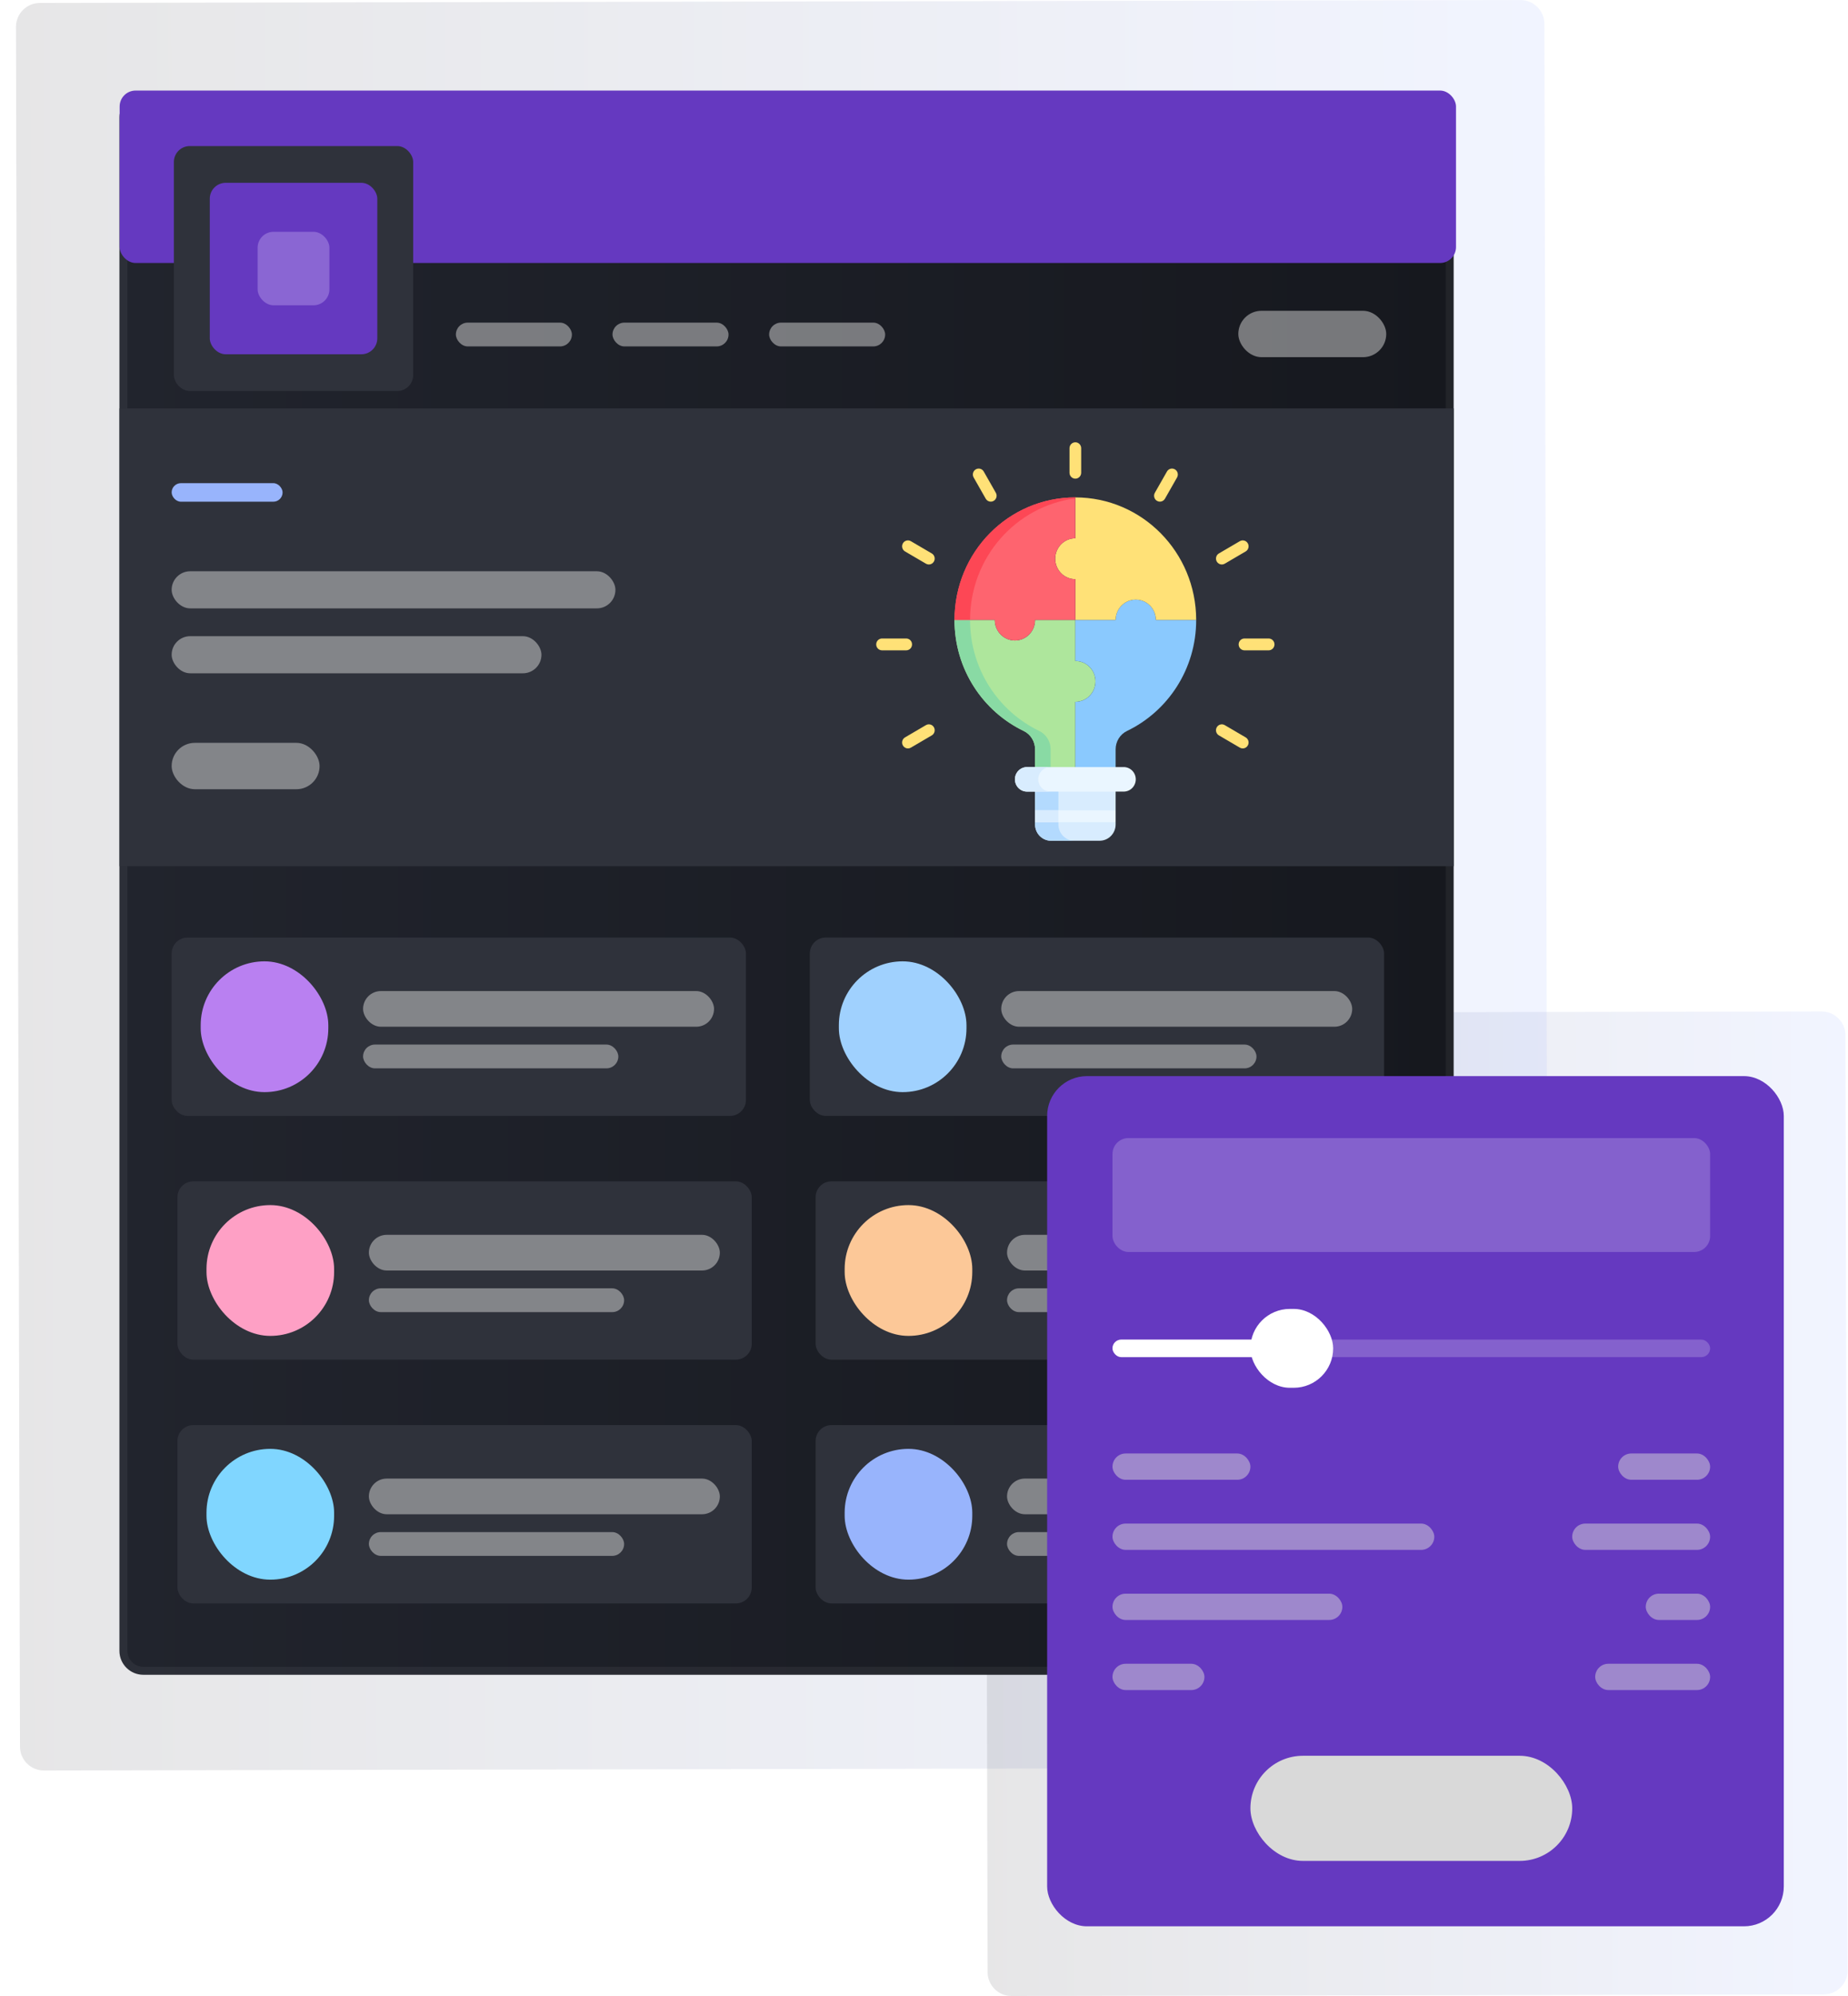 <svg width="464" height="501" viewBox="0 0 464 501" fill="none" xmlns="http://www.w3.org/2000/svg">
<path d="M457.346 253.84C460.659 253.834 463.352 256.515 463.36 259.828L463.905 494.522C463.913 497.836 461.233 500.528 457.919 500.534L253.984 500.936C250.671 500.943 247.978 498.262 247.97 494.948L247.425 260.254C247.417 256.94 250.097 254.249 253.411 254.242L457.346 253.84Z" fill="url(#paint0_linear_821_882)"/>
<path d="M381.756 0.012C385.07 0.005 387.762 2.686 387.77 6L388.773 437.594C388.78 440.908 386.1 443.6 382.787 443.606L11.031 444.339C7.717 444.345 5.024 441.664 5.017 438.35L4.014 6.756C4.006 3.442 6.686 0.751 10 0.744L381.756 0.012Z" fill="url(#paint1_linear_821_882)"/>
<path d="M29.987 29.418C29.987 26.104 32.674 23.418 35.987 23.418H358.988C362.302 23.418 364.988 26.104 364.988 29.418V414.32C364.988 417.634 362.302 420.32 358.988 420.32H35.987C32.674 420.32 29.987 417.634 29.987 414.32V29.418Z" fill="url(#paint2_linear_821_882)"/>
<path d="M35.987 24.418H358.988C361.75 24.418 363.988 26.656 363.988 29.418V414.32C363.988 417.081 361.75 419.32 358.988 419.32H35.987C33.226 419.32 30.987 417.081 30.987 414.32V29.418C30.987 26.656 33.226 24.418 35.987 24.418Z" stroke="white" stroke-opacity="0.051" stroke-width="2"/>
<rect opacity="0.5" x="153.791" y="80.971" width="29.131" height="5.968" rx="2.984" fill="#D9D9D9"/>
<rect opacity="0.5" x="193.116" y="80.971" width="29.131" height="5.968" rx="2.984" fill="#D9D9D9"/>
<rect opacity="0.5" x="114.464" y="80.971" width="29.131" height="5.968" rx="2.984" fill="#D9D9D9"/>
<rect x="30.041" y="22.729" width="335.537" height="43.275" rx="4" fill="#6539C0"/>
<rect x="43.657" y="36.656" width="60.087" height="61.479" rx="4" fill="#2F323B"/>
<rect x="52.671" y="45.877" width="42.061" height="43.035" rx="4" fill="#6539C0"/>
<rect x="64.684" y="58.174" width="18.026" height="18.444" rx="4" fill="#8A66D3"/>
<g filter="url(#filter0_d_821_882)">
<rect x="30.005" y="102.5" width="335.001" height="114.893" fill="#2F323B"/>
</g>
<rect x="43.098" y="121.258" width="27.856" height="4.655" rx="2.328" fill="#98B4FC"/>
<rect opacity="0.5" x="43.098" y="186.433" width="37.141" height="11.639" rx="5.819" fill="#D9D9D9"/>
<rect opacity="0.5" x="43.098" y="143.37" width="111.424" height="9.311" rx="4.655" fill="#D9D9D9"/>
<rect opacity="0.5" x="43.098" y="159.665" width="92.853" height="9.311" rx="4.655" fill="#D9D9D9"/>
<g filter="url(#filter1_d_821_882)">
<rect x="43.096" y="235.298" width="144.195" height="44.763" rx="4" fill="#2F323B"/>
</g>
<g filter="url(#filter2_d_821_882)">
<rect x="50.39" y="241.266" width="32.044" height="32.827" rx="16.022" fill="#B980F1"/>
</g>
<rect opacity="0.5" x="91.163" y="248.727" width="88.119" height="8.953" rx="4.476" fill="#D9D9D9"/>
<rect opacity="0.5" x="91.163" y="262.156" width="64.087" height="5.968" rx="2.984" fill="#D9D9D9"/>
<g filter="url(#filter3_d_821_882)">
<rect x="203.328" y="235.298" width="144.195" height="44.763" rx="4" fill="#2F323B"/>
</g>
<g filter="url(#filter4_d_821_882)">
<rect x="210.622" y="241.266" width="32.044" height="32.827" rx="16.022" fill="#A0D1FE"/>
</g>
<rect opacity="0.5" x="251.394" y="248.727" width="88.119" height="8.953" rx="4.476" fill="#D9D9D9"/>
<rect opacity="0.5" x="251.394" y="262.156" width="64.087" height="5.968" rx="2.984" fill="#D9D9D9"/>
<g filter="url(#filter5_d_821_882)">
<rect x="44.554" y="296.474" width="144.195" height="44.763" rx="4" fill="#2F323B"/>
</g>
<g filter="url(#filter6_d_821_882)">
<rect x="51.846" y="302.443" width="32.044" height="32.827" rx="16.022" fill="#FEA0C5"/>
</g>
<rect opacity="0.5" x="92.62" y="309.904" width="88.119" height="8.953" rx="4.476" fill="#D9D9D9"/>
<rect opacity="0.5" x="92.62" y="323.333" width="64.087" height="5.968" rx="2.984" fill="#D9D9D9"/>
<g filter="url(#filter7_d_821_882)">
<rect x="204.784" y="296.474" width="144.195" height="44.763" rx="4" fill="#2F323B"/>
</g>
<g filter="url(#filter8_d_821_882)">
<rect x="212.079" y="302.443" width="32.044" height="32.827" rx="16.022" fill="#FCC898"/>
</g>
<rect opacity="0.5" x="252.85" y="309.904" width="88.119" height="8.953" rx="4.476" fill="#D9D9D9"/>
<rect opacity="0.5" x="252.85" y="323.333" width="64.087" height="5.968" rx="2.984" fill="#D9D9D9"/>
<g filter="url(#filter9_d_821_882)">
<rect x="44.554" y="357.651" width="144.195" height="44.763" rx="4" fill="#2F323B"/>
</g>
<g filter="url(#filter10_d_821_882)">
<rect x="51.846" y="363.62" width="32.044" height="32.827" rx="16.022" fill="#80D6FF"/>
</g>
<rect opacity="0.5" x="92.62" y="371.08" width="88.119" height="8.953" rx="4.476" fill="#D9D9D9"/>
<rect opacity="0.5" x="92.62" y="384.509" width="64.087" height="5.968" rx="2.984" fill="#D9D9D9"/>
<g filter="url(#filter11_d_821_882)">
<rect x="204.784" y="357.651" width="144.195" height="44.763" rx="4" fill="#2F323B"/>
</g>
<g filter="url(#filter12_d_821_882)">
<rect x="212.079" y="363.62" width="32.044" height="32.827" rx="16.022" fill="#98B4FC"/>
</g>
<rect opacity="0.5" x="252.85" y="371.08" width="88.119" height="8.953" rx="4.476" fill="#D9D9D9"/>
<rect opacity="0.5" x="252.85" y="384.509" width="64.087" height="5.968" rx="2.984" fill="#D9D9D9"/>
<rect opacity="0.5" x="310.918" y="78" width="37.141" height="11.639" rx="5.819" fill="#D9D9D9"/>
<path d="M280.113 203.371L278.16 204.857L280.113 206.343V206.918C280.113 209.173 278.311 211 276.09 211H263.91C261.689 211 259.887 209.173 259.887 206.918V206.343L261.84 204.857L259.887 203.371V196.707H280.113V203.371Z" fill="#D8ECFE"/>
<path d="M269.703 211H263.91C261.689 211 259.887 209.173 259.887 206.918V206.343L261.84 204.857L259.887 203.371V196.705H265.748V206.918C265.748 209.149 267.514 210.964 269.703 211Z" fill="#B3DAFE"/>
<path d="M275.055 171.006C275.055 173.84 272.793 176.137 269.999 176.137V193.047H259.886V188.061C259.886 186.095 258.78 184.291 257.028 183.449C246.762 178.514 239.659 167.908 239.659 155.618V155.582H249.773V155.616C249.773 158.448 252.037 160.747 254.828 160.747C257.622 160.747 259.886 158.448 259.886 155.616V155.582H269.999V165.877C272.793 165.877 275.055 168.174 275.055 171.006Z" fill="#AEE69C"/>
<path d="M263.793 188.061V193.048H259.886V188.061C259.886 186.095 258.78 184.292 257.028 183.449C246.762 178.514 239.659 167.909 239.659 155.618V155.583H243.566V155.618C243.566 167.909 250.669 178.514 260.935 183.449C262.687 184.292 263.793 186.095 263.793 188.061Z" fill="#89DAA4"/>
<path d="M300.34 155.583V155.616C300.34 167.903 293.245 178.506 282.983 183.443C281.227 184.288 280.114 186.089 280.114 188.062V193.048H270V176.138C272.794 176.138 275.056 173.841 275.056 171.007C275.056 168.174 272.794 165.877 270 165.877V155.583H280.114C280.131 152.764 282.389 150.485 285.171 150.485C287.951 150.485 290.209 152.764 290.227 155.583H300.34V155.583Z" fill="#8AC9FE"/>
<path d="M300.34 155.582H290.226C290.209 152.764 287.951 150.485 285.171 150.485C282.389 150.485 280.131 152.764 280.113 155.582H270V145.355C267.206 145.355 264.944 143.058 264.944 140.224C264.944 137.39 267.206 135.095 270 135.095V124.834C286.745 124.834 300.322 138.597 300.34 155.582Z" fill="#FFE177"/>
<path d="M264.944 140.224C264.944 143.058 267.206 145.355 269.999 145.355V155.582H259.886V155.616C259.886 158.448 257.622 160.747 254.828 160.747C252.037 160.747 249.773 158.448 249.773 155.616V155.582H239.659C239.677 138.549 253.211 124.834 269.999 124.834V135.095C267.206 135.095 264.944 137.39 264.944 140.224Z" fill="#FE646F"/>
<path d="M269.999 124.834V125.085C255.067 127.018 243.582 139.893 243.566 155.582H239.659C239.677 138.549 253.211 124.834 269.999 124.834Z" fill="#FD4755"/>
<path d="M259.887 203.371H280.113V206.343H259.887V203.371Z" fill="#EAF6FF"/>
<path d="M259.887 203.371H265.748V206.343H259.887V203.371Z" fill="#D8ECFE"/>
<path d="M270 120.13C269.191 120.13 268.535 119.464 268.535 118.643V112.487C268.535 111.666 269.191 111 270 111C270.81 111 271.466 111.666 271.466 112.487V118.643C271.466 119.464 270.81 120.13 270 120.13Z" fill="#FFE177"/>
<path d="M291.233 125.902C290.984 125.902 290.732 125.838 290.501 125.703C289.801 125.292 289.561 124.383 289.965 123.672L292.999 118.34C293.404 117.629 294.299 117.385 295 117.796C295.701 118.207 295.941 119.116 295.537 119.827L292.503 125.158C292.231 125.636 291.739 125.902 291.233 125.902Z" fill="#FFE177"/>
<path d="M306.778 141.672C306.272 141.672 305.779 141.406 305.508 140.929C305.103 140.218 305.344 139.309 306.044 138.898L311.3 135.82C312 135.41 312.897 135.653 313.301 136.364C313.706 137.075 313.465 137.985 312.765 138.395L307.509 141.473C307.279 141.608 307.027 141.672 306.778 141.672Z" fill="#FFE177"/>
<path d="M227.969 187.837C227.463 187.837 226.97 187.57 226.699 187.093C226.294 186.382 226.535 185.473 227.235 185.062L232.49 181.984C233.191 181.574 234.087 181.817 234.492 182.528C234.896 183.239 234.656 184.149 233.955 184.559L228.7 187.637C228.47 187.772 228.218 187.837 227.969 187.837Z" fill="#FFE177"/>
<path d="M248.768 125.902C248.262 125.902 247.769 125.636 247.498 125.159L244.464 119.827C244.059 119.116 244.3 118.207 245 117.796C245.701 117.386 246.597 117.629 247.002 118.341L250.036 123.672C250.441 124.383 250.2 125.292 249.5 125.703C249.269 125.838 249.017 125.902 248.768 125.902Z" fill="#FFE177"/>
<path d="M233.222 141.672C232.973 141.672 232.721 141.608 232.49 141.472L227.235 138.394C226.534 137.984 226.294 137.075 226.699 136.364C227.103 135.653 227.999 135.409 228.7 135.82L233.955 138.898C234.656 139.308 234.896 140.217 234.492 140.928C234.22 141.405 233.728 141.672 233.222 141.672Z" fill="#FFE177"/>
<path d="M312.031 187.836C311.782 187.836 311.53 187.772 311.299 187.636L306.044 184.558C305.344 184.147 305.104 183.238 305.508 182.527C305.913 181.816 306.809 181.573 307.509 181.983L312.764 185.062C313.465 185.472 313.705 186.381 313.301 187.092C313.03 187.569 312.537 187.836 312.031 187.836Z" fill="#FFE177"/>
<path d="M227.533 163.215H221.465C220.656 163.215 220 162.549 220 161.729C220 160.908 220.656 160.242 221.465 160.242H227.533C228.342 160.242 228.998 160.908 228.998 161.729C228.998 162.549 228.343 163.215 227.533 163.215Z" fill="#FFE177"/>
<path d="M318.535 163.215H312.467C311.658 163.215 311.001 162.549 311.001 161.729C311.001 160.908 311.657 160.242 312.467 160.242H318.535C319.344 160.242 320 160.908 320 161.729C320 162.549 319.344 163.215 318.535 163.215Z" fill="#FFE177"/>
<path d="M282.137 198.667H257.865C256.189 198.667 254.831 197.289 254.831 195.589C254.831 193.889 256.189 192.511 257.865 192.511H282.137C283.813 192.511 285.171 193.889 285.171 195.589C285.171 197.289 283.813 198.667 282.137 198.667Z" fill="#EAF6FF"/>
<path d="M263.726 198.667H257.865C256.189 198.667 254.83 197.29 254.83 195.589C254.83 194.739 255.169 193.97 255.718 193.413C256.267 192.856 257.027 192.511 257.865 192.511H263.726C262.888 192.511 262.128 192.856 261.579 193.413C261.03 193.97 260.69 194.739 260.69 195.589C260.69 197.29 262.05 198.667 263.726 198.667Z" fill="#D8ECFE"/>
<rect x="262.919" y="270.073" width="184.959" height="213.372" rx="10" fill="#6539C0"/>
<rect opacity="0.2" x="279.326" y="285.622" width="150.057" height="28.586" rx="4" fill="white"/>
<rect x="313.957" y="440.644" width="80.8" height="26.387" rx="13.193" fill="#D9D9D9"/>
<rect opacity="0.2" x="279.326" y="336.197" width="150.057" height="4.398" rx="2.199" fill="white"/>
<rect x="279.326" y="336.197" width="46.171" height="4.398" rx="2.199" fill="white"/>
<rect x="313.956" y="328.5" width="20.777" height="19.79" rx="9.895" fill="white"/>
<rect opacity="0.5" x="279.326" y="364.782" width="34.629" height="6.597" rx="3.298" fill="#D9D9D9"/>
<rect opacity="0.5" x="279.326" y="382.373" width="80.8" height="6.597" rx="3.298" fill="#D9D9D9"/>
<rect opacity="0.5" x="279.326" y="399.965" width="57.714" height="6.597" rx="3.298" fill="#D9D9D9"/>
<rect opacity="0.5" x="279.326" y="417.556" width="23.086" height="6.597" rx="3.298" fill="#D9D9D9"/>
<rect opacity="0.5" x="429.381" y="371.378" width="23.086" height="6.597" rx="3.298" transform="rotate(-180 429.381 371.378)" fill="#D9D9D9"/>
<rect opacity="0.5" x="429.381" y="388.97" width="34.629" height="6.597" rx="3.298" transform="rotate(-180 429.381 388.97)" fill="#D9D9D9"/>
<rect opacity="0.5" x="429.381" y="406.561" width="16.16" height="6.597" rx="3.298" transform="rotate(-180 429.381 406.561)" fill="#D9D9D9"/>
<rect opacity="0.5" x="429.381" y="424.152" width="28.857" height="6.597" rx="3.298" transform="rotate(-180 429.381 424.152)" fill="#D9D9D9"/>
<defs>
<filter id="filter0_d_821_882" x="10.005" y="82.5" width="375.001" height="154.893" filterUnits="userSpaceOnUse" color-interpolation-filters="sRGB">
<feFlood flood-opacity="0" result="BackgroundImageFix"/>
<feColorMatrix in="SourceAlpha" type="matrix" values="0 0 0 0 0 0 0 0 0 0 0 0 0 0 0 0 0 0 127 0" result="hardAlpha"/>
<feOffset/>
<feGaussianBlur stdDeviation="10"/>
<feComposite in2="hardAlpha" operator="out"/>
<feColorMatrix type="matrix" values="0 0 0 0 0.004 0 0 0 0 0.063 0 0 0 0 0.239 0 0 0 0.1 0"/>
<feBlend mode="normal" in2="BackgroundImageFix" result="effect1_dropShadow_821_882"/>
<feBlend mode="normal" in="SourceGraphic" in2="effect1_dropShadow_821_882" result="shape"/>
</filter>
<filter id="filter1_d_821_882" x="23.096" y="215.298" width="184.195" height="84.763" filterUnits="userSpaceOnUse" color-interpolation-filters="sRGB">
<feFlood flood-opacity="0" result="BackgroundImageFix"/>
<feColorMatrix in="SourceAlpha" type="matrix" values="0 0 0 0 0 0 0 0 0 0 0 0 0 0 0 0 0 0 127 0" result="hardAlpha"/>
<feOffset/>
<feGaussianBlur stdDeviation="10"/>
<feComposite in2="hardAlpha" operator="out"/>
<feColorMatrix type="matrix" values="0 0 0 0 0 0 0 0 0 0 0 0 0 0 0 0 0 0 0.1 0"/>
<feBlend mode="normal" in2="BackgroundImageFix" result="effect1_dropShadow_821_882"/>
<feBlend mode="normal" in="SourceGraphic" in2="effect1_dropShadow_821_882" result="shape"/>
</filter>
<filter id="filter2_d_821_882" x="0.39" y="191.266" width="132.043" height="132.826" filterUnits="userSpaceOnUse" color-interpolation-filters="sRGB">
<feFlood flood-opacity="0" result="BackgroundImageFix"/>
<feColorMatrix in="SourceAlpha" type="matrix" values="0 0 0 0 0 0 0 0 0 0 0 0 0 0 0 0 0 0 127 0" result="hardAlpha"/>
<feOffset/>
<feGaussianBlur stdDeviation="25"/>
<feComposite in2="hardAlpha" operator="out"/>
<feColorMatrix type="matrix" values="0 0 0 0 0 0 0 0 0 0 0 0 0 0 0 0 0 0 0.1 0"/>
<feBlend mode="normal" in2="BackgroundImageFix" result="effect1_dropShadow_821_882"/>
<feBlend mode="normal" in="SourceGraphic" in2="effect1_dropShadow_821_882" result="shape"/>
</filter>
<filter id="filter3_d_821_882" x="183.328" y="215.298" width="184.195" height="84.763" filterUnits="userSpaceOnUse" color-interpolation-filters="sRGB">
<feFlood flood-opacity="0" result="BackgroundImageFix"/>
<feColorMatrix in="SourceAlpha" type="matrix" values="0 0 0 0 0 0 0 0 0 0 0 0 0 0 0 0 0 0 127 0" result="hardAlpha"/>
<feOffset/>
<feGaussianBlur stdDeviation="10"/>
<feComposite in2="hardAlpha" operator="out"/>
<feColorMatrix type="matrix" values="0 0 0 0 0 0 0 0 0 0 0 0 0 0 0 0 0 0 0.1 0"/>
<feBlend mode="normal" in2="BackgroundImageFix" result="effect1_dropShadow_821_882"/>
<feBlend mode="normal" in="SourceGraphic" in2="effect1_dropShadow_821_882" result="shape"/>
</filter>
<filter id="filter4_d_821_882" x="160.622" y="191.266" width="132.043" height="132.826" filterUnits="userSpaceOnUse" color-interpolation-filters="sRGB">
<feFlood flood-opacity="0" result="BackgroundImageFix"/>
<feColorMatrix in="SourceAlpha" type="matrix" values="0 0 0 0 0 0 0 0 0 0 0 0 0 0 0 0 0 0 127 0" result="hardAlpha"/>
<feOffset/>
<feGaussianBlur stdDeviation="25"/>
<feComposite in2="hardAlpha" operator="out"/>
<feColorMatrix type="matrix" values="0 0 0 0 0 0 0 0 0 0 0 0 0 0 0 0 0 0 0.1 0"/>
<feBlend mode="normal" in2="BackgroundImageFix" result="effect1_dropShadow_821_882"/>
<feBlend mode="normal" in="SourceGraphic" in2="effect1_dropShadow_821_882" result="shape"/>
</filter>
<filter id="filter5_d_821_882" x="24.554" y="276.474" width="184.195" height="84.763" filterUnits="userSpaceOnUse" color-interpolation-filters="sRGB">
<feFlood flood-opacity="0" result="BackgroundImageFix"/>
<feColorMatrix in="SourceAlpha" type="matrix" values="0 0 0 0 0 0 0 0 0 0 0 0 0 0 0 0 0 0 127 0" result="hardAlpha"/>
<feOffset/>
<feGaussianBlur stdDeviation="10"/>
<feComposite in2="hardAlpha" operator="out"/>
<feColorMatrix type="matrix" values="0 0 0 0 0 0 0 0 0 0 0 0 0 0 0 0 0 0 0.1 0"/>
<feBlend mode="normal" in2="BackgroundImageFix" result="effect1_dropShadow_821_882"/>
<feBlend mode="normal" in="SourceGraphic" in2="effect1_dropShadow_821_882" result="shape"/>
</filter>
<filter id="filter6_d_821_882" x="1.846" y="252.443" width="132.043" height="132.826" filterUnits="userSpaceOnUse" color-interpolation-filters="sRGB">
<feFlood flood-opacity="0" result="BackgroundImageFix"/>
<feColorMatrix in="SourceAlpha" type="matrix" values="0 0 0 0 0 0 0 0 0 0 0 0 0 0 0 0 0 0 127 0" result="hardAlpha"/>
<feOffset/>
<feGaussianBlur stdDeviation="25"/>
<feComposite in2="hardAlpha" operator="out"/>
<feColorMatrix type="matrix" values="0 0 0 0 0 0 0 0 0 0 0 0 0 0 0 0 0 0 0.1 0"/>
<feBlend mode="normal" in2="BackgroundImageFix" result="effect1_dropShadow_821_882"/>
<feBlend mode="normal" in="SourceGraphic" in2="effect1_dropShadow_821_882" result="shape"/>
</filter>
<filter id="filter7_d_821_882" x="184.784" y="276.474" width="184.195" height="84.763" filterUnits="userSpaceOnUse" color-interpolation-filters="sRGB">
<feFlood flood-opacity="0" result="BackgroundImageFix"/>
<feColorMatrix in="SourceAlpha" type="matrix" values="0 0 0 0 0 0 0 0 0 0 0 0 0 0 0 0 0 0 127 0" result="hardAlpha"/>
<feOffset/>
<feGaussianBlur stdDeviation="10"/>
<feComposite in2="hardAlpha" operator="out"/>
<feColorMatrix type="matrix" values="0 0 0 0 0 0 0 0 0 0 0 0 0 0 0 0 0 0 0.1 0"/>
<feBlend mode="normal" in2="BackgroundImageFix" result="effect1_dropShadow_821_882"/>
<feBlend mode="normal" in="SourceGraphic" in2="effect1_dropShadow_821_882" result="shape"/>
</filter>
<filter id="filter8_d_821_882" x="162.079" y="252.443" width="132.043" height="132.826" filterUnits="userSpaceOnUse" color-interpolation-filters="sRGB">
<feFlood flood-opacity="0" result="BackgroundImageFix"/>
<feColorMatrix in="SourceAlpha" type="matrix" values="0 0 0 0 0 0 0 0 0 0 0 0 0 0 0 0 0 0 127 0" result="hardAlpha"/>
<feOffset/>
<feGaussianBlur stdDeviation="25"/>
<feComposite in2="hardAlpha" operator="out"/>
<feColorMatrix type="matrix" values="0 0 0 0 0 0 0 0 0 0 0 0 0 0 0 0 0 0 0.1 0"/>
<feBlend mode="normal" in2="BackgroundImageFix" result="effect1_dropShadow_821_882"/>
<feBlend mode="normal" in="SourceGraphic" in2="effect1_dropShadow_821_882" result="shape"/>
</filter>
<filter id="filter9_d_821_882" x="24.554" y="337.651" width="184.195" height="84.763" filterUnits="userSpaceOnUse" color-interpolation-filters="sRGB">
<feFlood flood-opacity="0" result="BackgroundImageFix"/>
<feColorMatrix in="SourceAlpha" type="matrix" values="0 0 0 0 0 0 0 0 0 0 0 0 0 0 0 0 0 0 127 0" result="hardAlpha"/>
<feOffset/>
<feGaussianBlur stdDeviation="10"/>
<feComposite in2="hardAlpha" operator="out"/>
<feColorMatrix type="matrix" values="0 0 0 0 0 0 0 0 0 0 0 0 0 0 0 0 0 0 0.1 0"/>
<feBlend mode="normal" in2="BackgroundImageFix" result="effect1_dropShadow_821_882"/>
<feBlend mode="normal" in="SourceGraphic" in2="effect1_dropShadow_821_882" result="shape"/>
</filter>
<filter id="filter10_d_821_882" x="1.846" y="313.62" width="132.043" height="132.826" filterUnits="userSpaceOnUse" color-interpolation-filters="sRGB">
<feFlood flood-opacity="0" result="BackgroundImageFix"/>
<feColorMatrix in="SourceAlpha" type="matrix" values="0 0 0 0 0 0 0 0 0 0 0 0 0 0 0 0 0 0 127 0" result="hardAlpha"/>
<feOffset/>
<feGaussianBlur stdDeviation="25"/>
<feComposite in2="hardAlpha" operator="out"/>
<feColorMatrix type="matrix" values="0 0 0 0 0 0 0 0 0 0 0 0 0 0 0 0 0 0 0.1 0"/>
<feBlend mode="normal" in2="BackgroundImageFix" result="effect1_dropShadow_821_882"/>
<feBlend mode="normal" in="SourceGraphic" in2="effect1_dropShadow_821_882" result="shape"/>
</filter>
<filter id="filter11_d_821_882" x="184.784" y="337.651" width="184.195" height="84.763" filterUnits="userSpaceOnUse" color-interpolation-filters="sRGB">
<feFlood flood-opacity="0" result="BackgroundImageFix"/>
<feColorMatrix in="SourceAlpha" type="matrix" values="0 0 0 0 0 0 0 0 0 0 0 0 0 0 0 0 0 0 127 0" result="hardAlpha"/>
<feOffset/>
<feGaussianBlur stdDeviation="10"/>
<feComposite in2="hardAlpha" operator="out"/>
<feColorMatrix type="matrix" values="0 0 0 0 0 0 0 0 0 0 0 0 0 0 0 0 0 0 0.1 0"/>
<feBlend mode="normal" in2="BackgroundImageFix" result="effect1_dropShadow_821_882"/>
<feBlend mode="normal" in="SourceGraphic" in2="effect1_dropShadow_821_882" result="shape"/>
</filter>
<filter id="filter12_d_821_882" x="162.079" y="313.62" width="132.043" height="132.826" filterUnits="userSpaceOnUse" color-interpolation-filters="sRGB">
<feFlood flood-opacity="0" result="BackgroundImageFix"/>
<feColorMatrix in="SourceAlpha" type="matrix" values="0 0 0 0 0 0 0 0 0 0 0 0 0 0 0 0 0 0 127 0" result="hardAlpha"/>
<feOffset/>
<feGaussianBlur stdDeviation="25"/>
<feComposite in2="hardAlpha" operator="out"/>
<feColorMatrix type="matrix" values="0 0 0 0 0 0 0 0 0 0 0 0 0 0 0 0 0 0 0.1 0"/>
<feBlend mode="normal" in2="BackgroundImageFix" result="effect1_dropShadow_821_882"/>
<feBlend mode="normal" in="SourceGraphic" in2="effect1_dropShadow_821_882" result="shape"/>
</filter>
<linearGradient id="paint0_linear_821_882" x1="463.632" y1="377.175" x2="247.698" y2="377.677" gradientUnits="userSpaceOnUse">
<stop stop-color="#7A97FF" stop-opacity="0.102"/>
<stop offset="0.997" stop-color="#0E0C15" stop-opacity="0.102"/>
</linearGradient>
<linearGradient id="paint1_linear_821_882" x1="388.271" y1="221.797" x2="4.516" y2="222.689" gradientUnits="userSpaceOnUse">
<stop stop-color="#7A97FF" stop-opacity="0.102"/>
<stop offset="0.997" stop-color="#0E0C15" stop-opacity="0.102"/>
</linearGradient>
<linearGradient id="paint2_linear_821_882" x1="364.988" y1="221.869" x2="29.987" y2="221.869" gradientUnits="userSpaceOnUse">
<stop stop-color="#16181E"/>
<stop offset="1" stop-color="#21242D"/>
</linearGradient>
</defs>
</svg>
